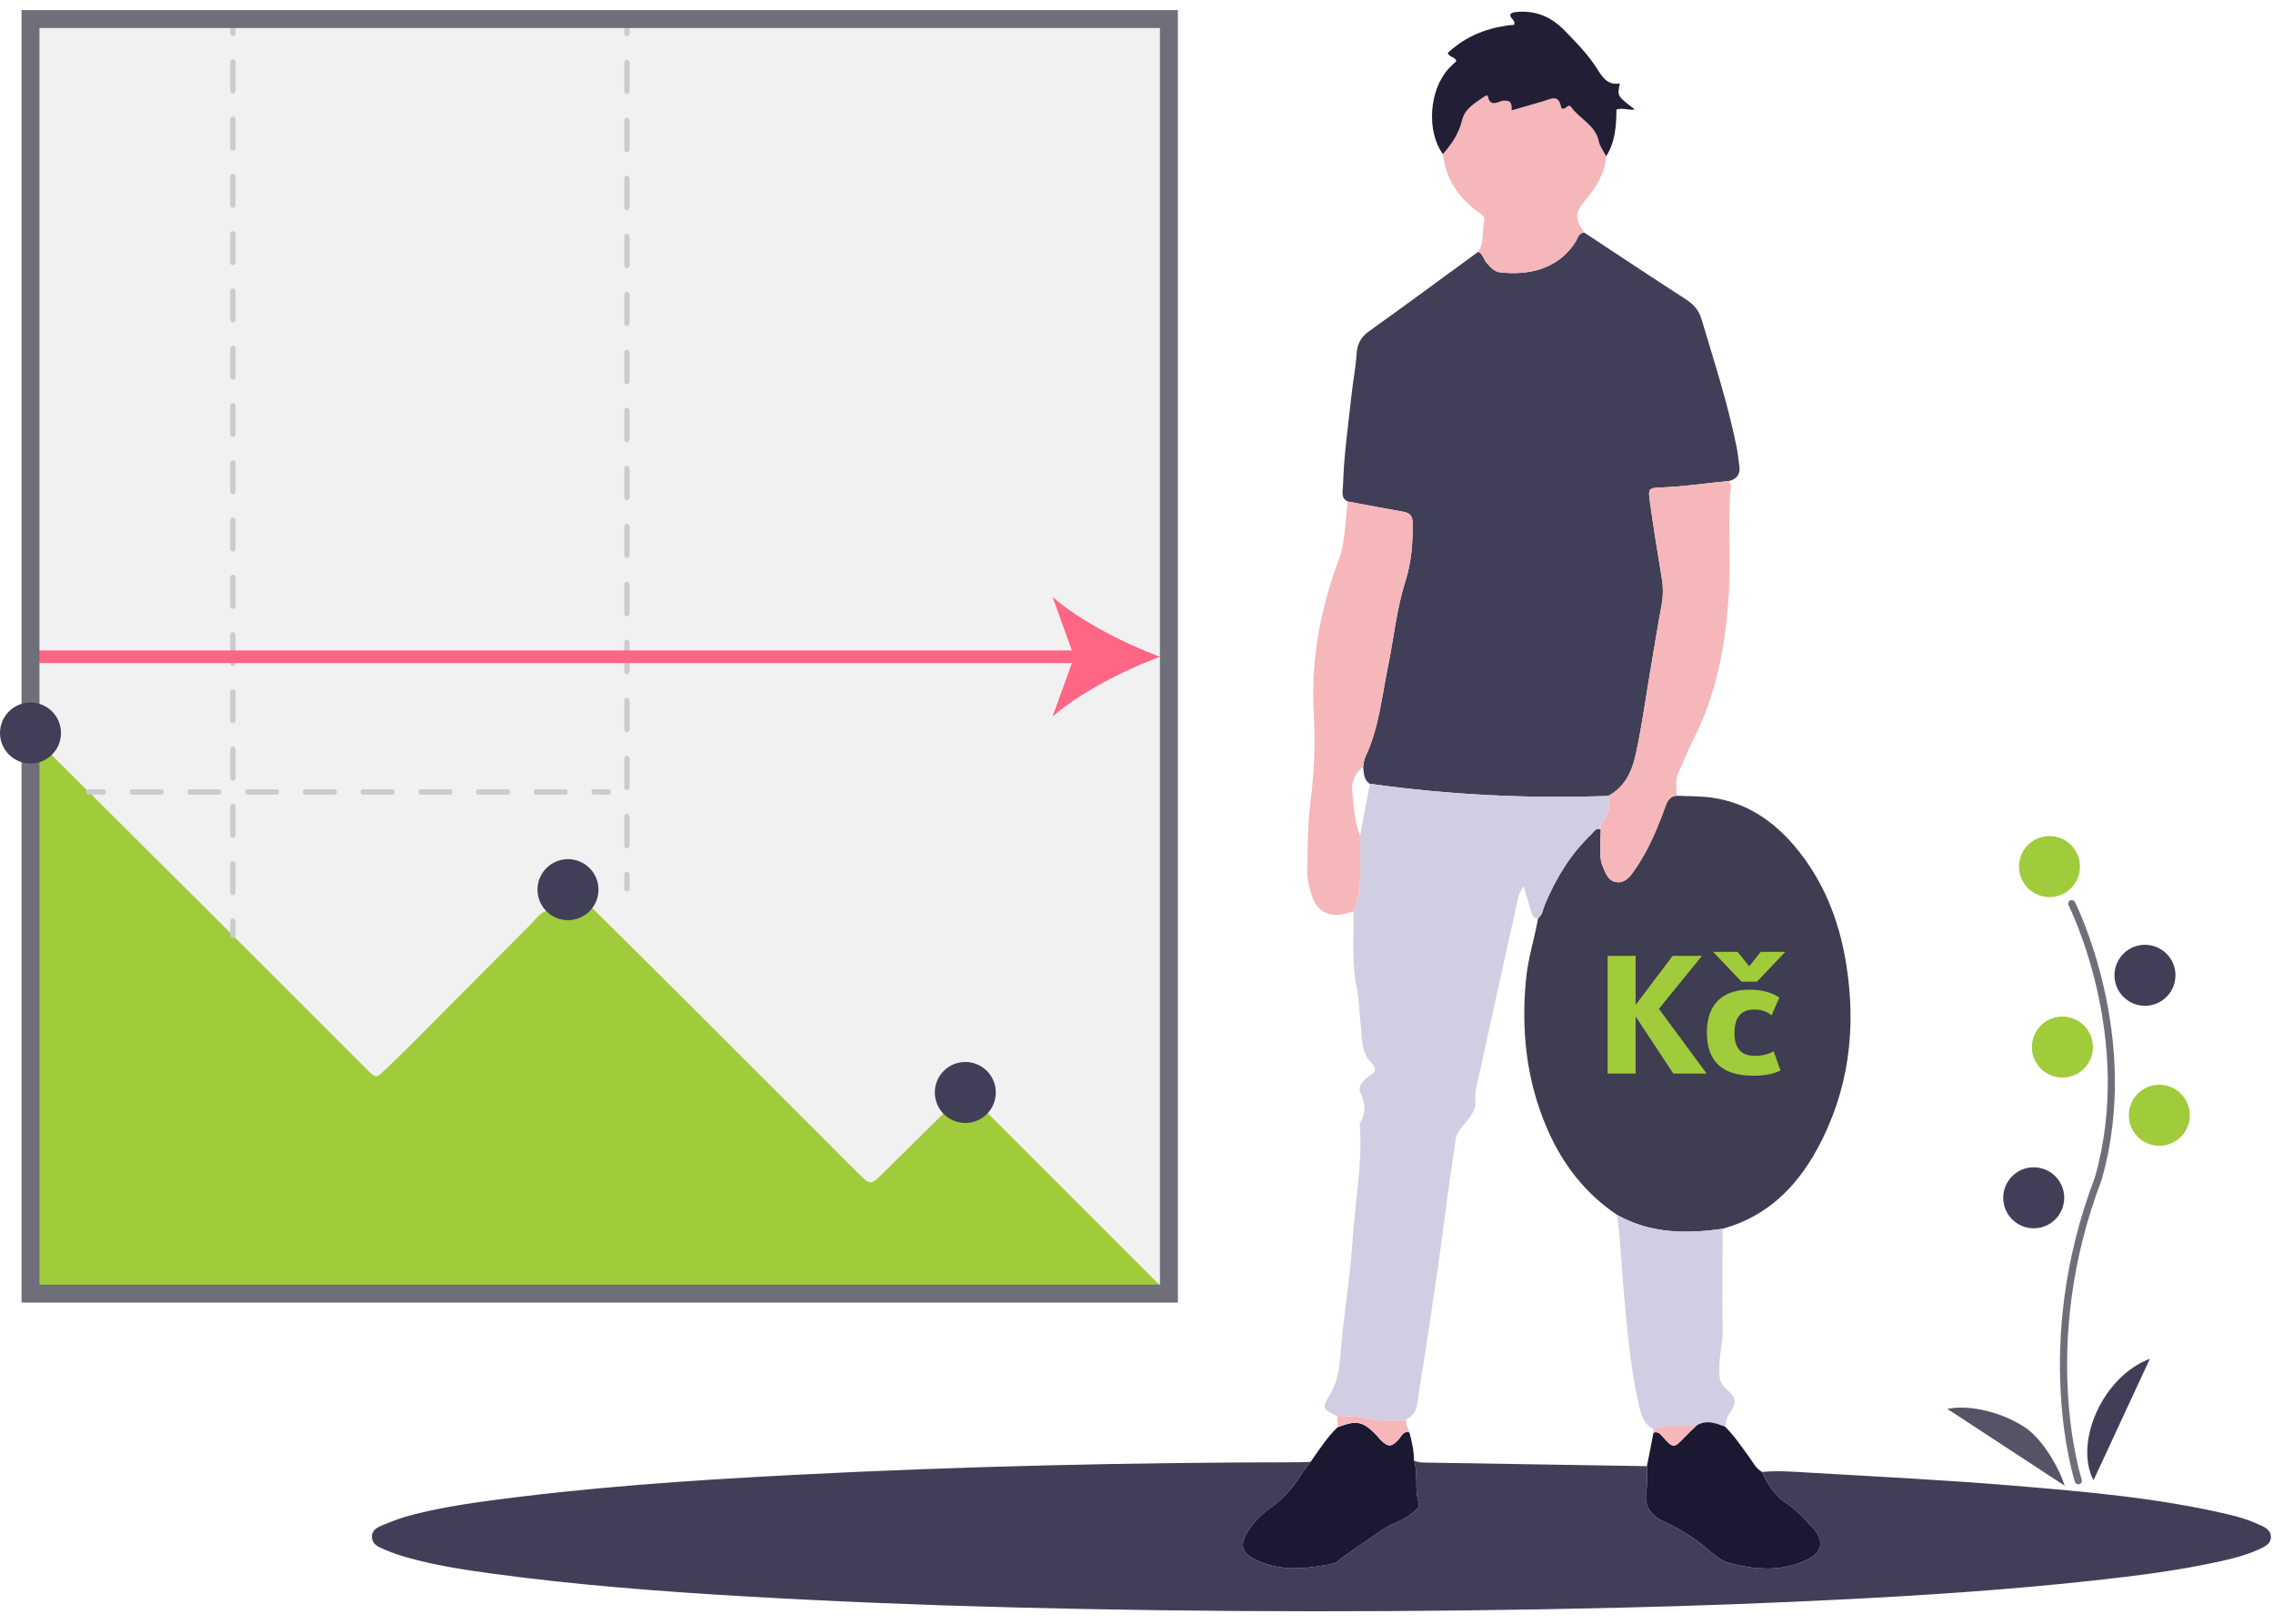 <?xml version="1.0" encoding="UTF-8"?> <svg xmlns:xlink="http://www.w3.org/1999/xlink" xmlns="http://www.w3.org/2000/svg" version="1.1" id="Layer_1" x="0px" y="0px" viewBox="0 0 700 500" style="enable-background: new 0 0 700 500"><style type="text/css">.st0{opacity:0.1;fill:#6F6F79;} .st1{fill:#413F58;} .st2{fill:#403F57;} .st3{fill:#3E3D51;} .st4{fill:#D1CEE3;} .st5{fill:#F6B7BA;} .st6{fill:#1B1832;} .st7{fill:#221E36;} .st8{fill:#555365;} .st9{fill:#A0CB3A;} .st10{fill:#6F6F79;} .st11{fill:#CCCCCC;} .st12{fill:none;stroke:#6F6F79;stroke-width:3;stroke-linecap:round;stroke-miterlimit:10;stroke-dasharray:15;} .st13{fill:#FF6584;}</style><rect x="9.139" y="5.783" class="st0" width="351.358" height="392.821"></rect><path class="st1" d="M542.645,453.259c4.899-0.472,9.798-0.062,14.674,0.222c20.92,1.218,41.858,2.268,62.737,4.002 c22.208,1.844,44.446,3.735,66.231,8.864c2.964,0.698,5.889,1.525,8.657,2.792c1.96,0.898,4.494,1.675,4.4,4.281 c-0.082,2.278-2.412,3.089-4.246,3.91c-3.401,1.522-6.998,2.474-10.622,3.29c-13.205,2.972-26.613,4.641-40.048,6.106 c-25.039,2.73-50.163,4.437-75.307,5.711c-23.968,1.215-47.953,2.108-71.95,2.664c-62.033,1.437-124.06,1.442-186.091-0.153 c-27.375-0.704-54.732-1.809-82.066-3.399c-25.808-1.501-51.587-3.488-77.22-6.955c-8.863-1.199-17.72-2.56-26.357-4.989 c-2.27-0.639-4.533-1.38-6.69-2.321c-1.809-0.789-4.087-1.512-4.2-3.915c-0.118-2.498,2.16-3.26,3.985-4.012 c2.645-1.089,5.355-2.092,8.121-2.806c7.034-1.817,14.191-3.092,21.381-4.087c32.166-4.45,64.525-6.649,96.935-8.319 c51.666-2.663,103.365-3.819,155.095-3.867c1.182-0.001,2.364-0.082,3.547-0.126c-0.991,1.343-2.074,2.63-2.956,4.042 c-2.526,4.039-5.565,7.482-9.545,10.253c-2.577,1.794-4.919,4.127-6.647,6.866c-2.851,4.521-2.209,6.925,2.619,9.158 c7.75,3.584,15.756,2.601,23.731,0.929c0.897-0.188,1.626-1.138,2.451-1.71c4.282-2.969,8.536-5.979,12.866-8.876 c2.643-1.769,5.854-2.517,8.372-4.568c1.195-0.974,2.872-1.946,2.376-3.55c-1.32-4.27-0.052-8.766-1.435-12.983 c1.076,0.583,2.242,0.643,3.435,0.662c22.771,0.358,45.541,0.729,68.312,1.098c-0.036,2.53,0.241,5.112-0.175,7.578 c-0.858,5.089,1.694,7.828,5.894,9.745c4.308,1.965,8.3,4.426,11.989,7.43c2.338,1.904,4.729,4.298,7.48,5.032 c7.875,2.101,15.953,2.786,23.71-0.755c5.251-2.397,5.946-6.03,1.957-10.311c-2.4-2.575-4.79-5.172-7.783-7.179 C546.709,460.629,544.332,457.176,542.645,453.259z"></path><path class="st2" d="M487.925,71.644c10.428,6.866,20.822,13.784,31.309,20.557c2.387,1.542,3.943,3.307,4.784,6.122 c3.96,13.248,8.242,26.404,10.921,40c0.325,1.65,0.422,3.343,0.695,5.005c0.432,2.626-0.659,4.191-3.203,4.808 c-6.862,0.594-13.674,1.698-20.577,1.952c-4.176,0.153-4.327,0.31-3.747,4.433c1.102,7.831,2.343,15.645,3.651,23.444 c0.482,2.874,0.454,5.649-0.077,8.516c-1.288,6.949-2.399,13.93-3.583,20.898c-1.41,8.295-2.529,16.655-4.338,24.862 c-1.143,5.185-3.297,10.157-8.523,12.853c-24.564,0.9-49.02-0.342-73.365-3.736c-1.988-1.223-1.8-3.314-2.078-5.218 c0.2-0.989,0.209-2.069,0.631-2.952c4.217-8.821,5.074-18.468,7.004-27.859c1.798-8.749,2.642-17.723,5.346-26.244 c1.881-5.926,2.341-11.836,2.285-17.948c-0.022-2.449-0.965-3.221-3.106-3.589c-5.642-0.969-11.261-2.07-16.89-3.118 c-2.268-1.091-1.508-3.151-1.465-4.889c0.236-9.433,1.646-18.762,2.643-28.126c0.445-4.177,1.288-8.321,1.546-12.504 c0.194-3.144,1.403-5.19,3.986-7.03c11.234-8.003,22.319-16.215,33.459-24.351c1.535,0.687,1.669,2.44,2.689,3.532 c1.159,1.239,2.273,2.609,4.051,2.808c8.206,0.916,17.8-0.612,23.33-9.556C485.978,73.222,486.142,71.641,487.925,71.644z"></path><path class="st3" d="M516.294,245.03c3.702,0.187,7.446,0.083,11.097,0.618c10.344,1.516,18.516,6.955,25.179,14.789 c8.887,10.449,13.762,22.746,15.947,36.127c3.28,20.084,0.899,39.414-8.969,57.415c-6.466,11.796-15.608,20.712-29.02,24.393 c-11.239,1.604-22.256,1.514-32.526-4.266c-9.81-6.612-16.748-15.569-21.447-26.338c-6.514-14.929-8.16-30.539-6.556-46.621 c0.623-6.246,2.605-12.204,3.661-18.354c1.425-1.114,1.521-2.891,2.155-4.389c3.426-8.087,7.906-15.471,14.317-21.564 c0.767-0.729,1.343-2.069,2.845-1.444c-0.042,1.505-0.092,3.011-0.126,4.517c-0.053,2.35-0.208,4.711,0.765,6.949 c0.868,1.996,1.523,4.303,4.035,4.746c2.515,0.443,4.062-1.326,5.344-3.123c1.361-1.908,2.612-3.911,3.733-5.97 c2.494-4.58,4.442-9.416,6.205-14.312C513.564,246.457,514.326,245.196,516.294,245.03z"></path><path class="st4" d="M492.977,255.396c-1.502-0.625-2.077,0.714-2.845,1.444c-6.412,6.093-10.892,13.476-14.317,21.564 c-0.634,1.498-0.73,3.275-2.155,4.389c-1.21-0.007-1.727-0.678-2.034-1.809c-0.693-2.553-1.521-5.07-2.436-8.068 c-1.873,2.598-2,5.21-2.537,7.596c-3.831,17.014-7.497,34.065-11.275,51.091c-0.548,2.47-1.241,4.898-0.993,7.458 c0.193,1.983-0.723,3.434-1.794,5.051c-1.458,2.202-3.878,3.815-4.284,6.703c-0.653,4.644-1.388,9.277-2.026,13.922 c-1.141,8.3-2.161,16.616-3.367,24.906c-1.88,12.928-3.797,25.852-5.872,38.749c-0.511,3.178-0.249,6.925-4.016,8.689 c-3.953,0.741-7.953,0.675-11.799-0.273c-3.164-0.78-6.285-0.78-9.457-0.773c-4.348-1.966-4.777-2.517-2.474-6.144 c2.653-4.178,3.228-8.632,3.586-13.404c0.601-8.022,1.766-16.002,2.712-23.998c0.454-3.836,0.745-7.717,1.016-11.537 c0.795-11.227,2.882-22.384,2.224-33.704c-0.029-0.505-0.193-1.13,0.032-1.5c1.873-3.083,1.605-5.949,0.108-9.234 c-1.047-2.299,1.163-4.114,2.97-5.335c1.946-1.314,1.997-2.345,0.384-3.93c-3.342-3.285-2.789-7.83-3.302-11.881 c-0.461-3.644-0.384-7.367-1.165-11.007c-1.681-7.832-0.869-15.786-1.067-23.689c2.408-5.555,2.17-11.427,2.078-17.285 c-0.032-2.019-0.017-4.038-0.023-6.057c1.008-5.325,2.015-10.649,3.023-15.973c24.346,3.394,48.801,4.635,73.361,3.736 c1.22,3.569-0.456,6.394-2.353,9.163C492.883,254.652,492.977,255.396,492.977,255.396z"></path><path class="st5" d="M418.849,257.33c0.006,2.019-0.009,4.038,0.023,6.057c0.093,5.857,0.331,11.73-2.078,17.285 c-0.647,0.174-1.296,0.343-1.94,0.526c-5.422,1.542-9.324-0.387-10.986-5.773c-0.732-2.374-1.368-4.817-1.305-7.415 c0.166-6.884,0.093-13.733,0.964-20.631c1.135-8.986,1.615-18.098,1.07-27.184c-0.993-16.563,1.945-32.455,7.704-47.928 c2.135-5.734,1.917-11.88,2.759-17.838c5.633,1.05,11.253,2.151,16.895,3.12c2.141,0.368,3.083,1.14,3.106,3.589 c0.056,6.112-0.404,12.021-2.285,17.948c-2.705,8.521-3.548,17.495-5.346,26.244c-1.93,9.391-2.786,19.038-7.004,27.859 c-0.422,0.883-0.43,1.963-0.631,2.952c-2.442,1.695-3.593,4.762-3.387,6.979C416.846,247.859,417.062,252.769,418.849,257.33z"></path><path class="st5" d="M492.88,254.256c1.897-2.768,3.573-5.594,2.353-9.163c5.231-2.696,7.385-7.668,8.528-12.853 c1.809-8.207,2.928-16.567,4.338-24.862c1.184-6.968,2.295-13.949,3.583-20.898c0.531-2.866,0.559-5.642,0.077-8.516 c-1.308-7.8-2.549-15.613-3.651-23.444c-0.58-4.123-0.429-4.28,3.747-4.433c6.903-0.253,13.715-1.357,20.577-1.952 c0.226,0.448,0.691,0.922,0.646,1.34c-1.17,10.911,0.042,21.871-0.623,32.777c-0.968,15.856-3.639,31.348-11.071,45.678 c-1.624,3.131-2.793,6.495-4.371,9.652c-1.223,2.447-0.631,4.954-0.718,7.447c-1.969,0.165-2.731,1.427-3.36,3.172 c-1.763,4.896-3.711,9.732-6.205,14.312c-1.121,2.059-2.372,4.062-3.733,5.97c-1.283,1.797-2.83,3.566-5.344,3.123 c-2.513-0.443-3.167-2.75-4.035-4.746c-0.974-2.238-0.818-4.6-0.765-6.949c0.034-1.506,0.083-3.012,0.126-4.517 C492.977,255.396,492.807,254.405,492.88,254.256z"></path><path class="st5" d="M487.925,71.644c-1.783-0.003-1.947,1.578-2.622,2.669c-5.529,8.943-15.123,10.471-23.33,9.556 c-1.778-0.199-2.892-1.568-4.051-2.808c-1.021-1.092-1.154-2.845-2.689-3.532c1.978-2.939,1.113-6.453,1.859-9.655 c0.352-1.511-1.565-2.324-2.754-3.242c-5.65-4.366-9.159-10.006-9.989-17.188c2.741-3.046,4.934-6.363,5.928-10.445 c0.872-3.583,3.981-5.283,6.753-7.191c0.337-0.232,1.046-0.802,1.206-0.047c0.747,3.535,3.325,1.359,4.753,1.248 c2.525-0.197,2.579,1.064,2.538,2.985c3.359-0.974,6.583-1.906,9.806-2.843c2.174-0.632,4.625-2.252,5.389,1.71 c0.181,0.94,0.897,0.675,1.509,0.275c0.515-0.336,1.038-0.981,1.647-0.131c2.633,3.678,7.489,5.515,8.51,10.589 c0.32,1.589,1.483,3.009,2.261,4.506c-0.358,5.298-3.088,9.512-6.323,13.426C484.995,65.554,484.851,67.17,487.925,71.644z"></path><path class="st4" d="M498.001,374.106c10.27,5.78,21.287,5.87,32.526,4.266c-0.031,10.285-0.224,20.574-0.017,30.855 c0.086,4.256-1.097,8.327-1.054,12.543c0.024,2.387,0.139,4.341,2.378,6.136c3.106,2.49,3.027,4.172,0.613,7.604 c-0.844,1.2-0.876,2.509-1.216,3.789c-2.899-1.072-5.795-2.237-8.799-0.302c-4.45,0.183-8.974-0.54-13.302,1.1 c-2.409-1.326-3.439-3.513-4.072-6.084c-2.9-11.779-3.859-23.833-4.971-35.848C499.345,390.152,499.13,382.09,498.001,374.106z"></path><path class="st6" d="M522.433,438.997c3.003-1.935,5.899-0.77,8.798,0.302c2.892,2.833,5.122,6.189,7.489,9.441 c1.174,1.613,2.068,3.491,3.925,4.518c1.687,3.917,4.064,7.37,7.616,9.751c2.994,2.007,5.384,4.604,7.783,7.179 c3.989,4.28,3.294,7.914-1.957,10.311c-7.758,3.541-15.835,2.856-23.71,0.755c-2.751-0.734-5.142-3.128-7.48-5.032 c-3.69-3.004-7.681-5.465-11.989-7.43c-4.201-1.916-6.752-4.655-5.894-9.745c0.416-2.466,0.139-5.048,0.175-7.578 c0.678-3.439,1.356-6.878,2.034-10.316c1.089-0.353,1.772,0.068,2.529,0.928c3.562,4.049,3.682,4.011,7.141,0.38 C520.031,441.268,521.25,440.15,522.433,438.997z"></path><path class="st6" d="M435.441,449.711c1.382,4.217,0.115,8.714,1.435,12.983c0.496,1.604-1.181,2.576-2.376,3.55 c-2.517,2.051-5.728,2.8-8.372,4.568c-4.33,2.897-8.585,5.907-12.866,8.876c-0.824,0.572-1.554,1.522-2.451,1.71 c-7.975,1.673-15.982,2.656-23.731-0.929c-4.827-2.233-5.469-4.637-2.619-9.158c1.727-2.739,4.07-5.072,6.647-6.866 c3.98-2.771,7.019-6.214,9.545-10.253c0.883-1.412,1.965-2.698,2.956-4.042c2.636-3.668,5.009-7.543,8.339-10.671 c6.001-2.293,7.868-1.862,12.343,2.861c0.343,0.362,0.607,0.805,0.966,1.148c2.27,2.164,3.215,2.144,5.387-0.129 c0.969-1.014,1.387-2.827,3.398-2.279C434.795,443.912,435.463,446.756,435.441,449.711z"></path><path class="st7" d="M494.648,48.1c-0.777-1.497-1.941-2.917-2.261-4.506c-1.021-5.074-5.877-6.912-8.51-10.589 c-0.608-0.85-1.132-0.205-1.647,0.131c-0.612,0.4-1.327,0.665-1.509-0.275c-0.764-3.962-3.215-2.342-5.389-1.71 c-3.223,0.936-6.446,1.869-9.806,2.843c0.041-1.922-0.013-3.183-2.538-2.985c-1.428,0.111-4.006,2.287-4.753-1.248 c-0.16-0.756-0.869-0.186-1.206,0.047c-2.771,1.908-5.88,3.609-6.753,7.191c-0.994,4.083-3.187,7.399-5.928,10.445 c-5.062-6.942-4.271-19.568,1.665-26.184c0.783-0.873,1.68-1.643,2.492-2.429c-0.386-1.425-2.105-1.07-2.666-2.513 c5.692-5.34,12.697-8.024,20.447-8.676c0.607-1.683-1.62-1.845-1.047-3.422c0.115-0.051,0.546-0.362,1.012-0.427 c6.152-0.861,11.297,1.185,15.558,5.571c3.647,3.753,7.339,7.499,10.132,11.952c1.653,2.636,3.272,5.015,6.927,4.369 c-0.865,3.875-0.865,3.875,4.632,8.02c-2.103,0.302-3.811-0.613-5.701,0.031C497.773,38.655,497.474,43.677,494.648,48.1z"></path><path class="st8" d="M635.854,457.507c-12.472-8.168-24.152-15.816-36.143-23.668c7.439-1.486,17.963,1.359,24.909,6.398 C629.718,444.301,634.25,452.369,635.854,457.507z"></path><path class="st1" d="M644.726,455.829c-6.032-11.585,2.727-31.909,17.364-37.431C656.184,431.129,650.523,443.334,644.726,455.829z"></path><path class="st5" d="M434.043,441.082c-2.012-0.548-2.429,1.265-3.398,2.279c-2.172,2.272-3.118,2.292-5.387,0.129 c-0.36-0.343-0.623-0.785-0.966-1.148c-4.475-4.723-6.343-5.154-12.343-2.861c-0.06-1.148-0.118-2.297-0.177-3.446 c3.172-0.007,6.294-0.007,9.457,0.773c3.846,0.948,7.846,1.014,11.799,0.272C432.763,438.566,433.675,439.755,434.043,441.082z"></path><path class="st5" d="M509.222,441.154c-0.03-0.353-0.061-0.705-0.092-1.057c4.328-1.64,8.852-0.916,13.302-1.099 c-1.182,1.153-2.401,2.27-3.54,3.465c-3.459,3.631-3.579,3.669-7.141-0.38C510.994,441.222,510.311,440.801,509.222,441.154z"></path><path class="st9" d="M15.354,231.938c15.905,15.825,31.826,31.633,47.711,47.478c16.247,16.206,32.459,32.449,48.686,48.675 c0.477,0.477,0.944,0.966,1.433,1.431c2.642,2.512,2.663,2.53,5.185,0.116c3.046-2.916,6.098-5.827,9.073-8.814 c12.012-12.059,23.975-24.168,36.015-36.199c1.629-1.627,2.897-3.807,5.441-4.304c4.559,1.929,9.006,2.411,13.129-1.072 c9.692,9.624,19.402,19.23,29.073,28.876c14.688,14.65,29.35,29.326,44.022,43.992c3.102,3.1,6.164,6.241,9.307,9.299 c3.697,3.596,3.728,3.567,7.552-0.206c6.245-6.162,12.487-12.326,18.73-18.491c4.436,2.691,8.813,2.871,13.111-0.311 c17.424,17.424,34.851,34.845,52.264,52.28c1.176,1.177,2.687,2.092,3.201,3.829c-0.005,0.295-0.06,0.581-0.165,0.857 c-2.872-0.03-5.743-0.086-8.614-0.086c-111.491-0.004-222.982-0.002-334.474-0.01c-2.193,0-4.385-0.105-6.578-0.163 c-0.062-2.022-0.177-4.043-0.178-6.065c-0.011-51.753-0.01-103.505-0.006-155.258c0-1.179,0.068-2.358,0.104-3.536 C11.59,234.053,13.437,232.906,15.354,231.938z"></path><path class="st10" d="M640.052,457.084c-0.463,0-0.894-0.292-1.048-0.755c-0.139-0.415-13.607-42.098,6.109-93.662 c12.391-43.133-7.87-83.492-8.076-83.894c-0.278-0.543-0.064-1.21,0.479-1.487c0.544-0.281,1.209-0.065,1.487,0.479 c0.21,0.41,20.871,41.519,8.203,85.602c-19.45,50.879-6.242,91.854-6.106,92.263c0.192,0.578-0.121,1.204-0.7,1.397 C640.286,457.066,640.168,457.084,640.052,457.084z"></path><circle class="st9" cx="631.167" cy="266.845" r="9.393"></circle><circle class="st9" cx="635.155" cy="322.424" r="9.393"></circle><circle class="st9" cx="664.993" cy="343.421" r="9.393"></circle><circle class="st1" cx="626.314" cy="368.839" r="9.393"></circle><circle class="st1" cx="660.572" cy="300.321" r="9.393"></circle><g><path class="st9" d="M495.084,330.581v-36.246h8.628v15.098l11.404-15.098h9.024l-13.264,16.313l14.702,19.933h-10.264 l-11.603-17.578v17.578H495.084z"></path><path class="st9" d="M546.23,323.738l2.107,5.925c-2.231,1.058-4.983,1.587-8.256,1.587c-4.81,0-8.38-1.058-10.71-3.173 c-2.479-2.248-3.719-5.603-3.719-10.066c0-4.512,1.24-7.909,3.719-10.19c2.248-2.049,5.437-3.074,9.57-3.074 c3.521,0,6.537,0.802,9.049,2.405l-2.43,5.529c-1.306-1.206-3.091-1.81-5.355-1.81c-4.033,0-6.049,2.43-6.049,7.289 c0,4.645,2.083,6.967,6.248,6.967C542.569,325.127,544.511,324.664,546.23,323.738z M538.693,297.558l3.57-4.463h7.562 l-8.752,9.198h-4.76l-8.752-9.198h7.562L538.693,297.558z"></path></g><circle class="st1" cx="297.283" cy="336.406" r="9.393"></circle><circle class="st1" cx="174.917" cy="273.953" r="9.393"></circle><g><path class="st11" d="M71.722,11.114c-0.458,0-0.829-0.371-0.829-0.829v-4.42c0-0.458,0.371-0.829,0.829-0.829 s0.829,0.371,0.829,0.829v4.42C72.551,10.743,72.18,11.114,71.722,11.114z"></path><path class="st11" d="M71.722,275.648c-0.458,0-0.829-0.371-0.829-0.829v-8.817c0-0.458,0.371-0.829,0.829-0.829 s0.829,0.371,0.829,0.829v8.817C72.551,275.277,72.18,275.648,71.722,275.648z M71.722,258.013c-0.458,0-0.829-0.371-0.829-0.829 v-8.817c0-0.458,0.371-0.829,0.829-0.829s0.829,0.371,0.829,0.829v8.817C72.551,257.642,72.18,258.013,71.722,258.013z M71.722,240.377c-0.458,0-0.829-0.371-0.829-0.829v-8.818c0-0.458,0.371-0.829,0.829-0.829s0.829,0.371,0.829,0.829v8.818 C72.551,240.006,72.18,240.377,71.722,240.377z M71.722,222.742c-0.458,0-0.829-0.371-0.829-0.829v-8.818 c0-0.458,0.371-0.829,0.829-0.829s0.829,0.371,0.829,0.829v8.818C72.551,222.371,72.18,222.742,71.722,222.742z M71.722,205.106 c-0.458,0-0.829-0.371-0.829-0.829v-8.818c0-0.458,0.371-0.829,0.829-0.829s0.829,0.371,0.829,0.829v8.818 C72.551,204.735,72.18,205.106,71.722,205.106z M71.722,187.471c-0.458,0-0.829-0.371-0.829-0.829v-8.818 c0-0.458,0.371-0.829,0.829-0.829s0.829,0.371,0.829,0.829v8.818C72.551,187.1,72.18,187.471,71.722,187.471z M71.722,169.835 c-0.458,0-0.829-0.371-0.829-0.829v-8.818c0-0.458,0.371-0.829,0.829-0.829s0.829,0.371,0.829,0.829v8.818 C72.551,169.464,72.18,169.835,71.722,169.835z M71.722,152.199c-0.458,0-0.829-0.371-0.829-0.829v-8.817 c0-0.458,0.371-0.829,0.829-0.829s0.829,0.371,0.829,0.829v8.817C72.551,151.828,72.18,152.199,71.722,152.199z M71.722,134.563 c-0.458,0-0.829-0.371-0.829-0.829v-8.817c0-0.458,0.371-0.829,0.829-0.829s0.829,0.371,0.829,0.829v8.817 C72.551,134.192,72.18,134.563,71.722,134.563z M71.722,116.928c-0.458,0-0.829-0.371-0.829-0.829v-8.818 c0-0.458,0.371-0.829,0.829-0.829s0.829,0.371,0.829,0.829v8.818C72.551,116.557,72.18,116.928,71.722,116.928z M71.722,99.292 c-0.458,0-0.829-0.371-0.829-0.829v-8.818c0-0.458,0.371-0.829,0.829-0.829s0.829,0.371,0.829,0.829v8.818 C72.551,98.921,72.18,99.292,71.722,99.292z M71.722,81.657c-0.458,0-0.829-0.371-0.829-0.829V72.01 c0-0.458,0.371-0.829,0.829-0.829s0.829,0.371,0.829,0.829v8.818C72.551,81.286,72.18,81.657,71.722,81.657z M71.722,64.021 c-0.458,0-0.829-0.371-0.829-0.829v-8.818c0-0.458,0.371-0.829,0.829-0.829s0.829,0.371,0.829,0.829v8.818 C72.551,63.65,72.18,64.021,71.722,64.021z M71.722,46.385c-0.458,0-0.829-0.371-0.829-0.829v-8.818 c0-0.458,0.371-0.829,0.829-0.829s0.829,0.371,0.829,0.829v8.818C72.551,46.014,72.18,46.385,71.722,46.385z M71.722,28.75 c-0.458,0-0.829-0.371-0.829-0.829v-8.818c0-0.458,0.371-0.829,0.829-0.829s0.829,0.371,0.829,0.829v8.818 C72.551,28.379,72.18,28.75,71.722,28.75z"></path><path class="st11" d="M71.722,288.887c-0.458,0-0.829-0.371-0.829-0.829v-4.42c0-0.458,0.371-0.829,0.829-0.829 s0.829,0.371,0.829,0.829v4.42C72.551,288.516,72.18,288.887,71.722,288.887z"></path></g><g><path class="st11" d="M193.073,11.114c-0.458,0-0.829-0.371-0.829-0.829v-4.42c0-0.458,0.371-0.829,0.829-0.829 c0.458,0,0.829,0.371,0.829,0.829v4.42C193.902,10.743,193.531,11.114,193.073,11.114z"></path><path class="st11" d="M193.073,261.177c-0.458,0-0.829-0.371-0.829-0.829v-8.931c0-0.458,0.371-0.829,0.829-0.829 c0.458,0,0.829,0.371,0.829,0.829v8.931C193.902,260.806,193.531,261.177,193.073,261.177z M193.073,243.315 c-0.458,0-0.829-0.371-0.829-0.829v-8.931c0-0.458,0.371-0.829,0.829-0.829c0.458,0,0.829,0.371,0.829,0.829v8.931 C193.902,242.944,193.531,243.315,193.073,243.315z M193.073,225.454c-0.458,0-0.829-0.371-0.829-0.829v-8.931 c0-0.458,0.371-0.829,0.829-0.829c0.458,0,0.829,0.371,0.829,0.829v8.931C193.902,225.083,193.531,225.454,193.073,225.454z M193.073,207.592c-0.458,0-0.829-0.371-0.829-0.829v-8.931c0-0.458,0.371-0.829,0.829-0.829c0.458,0,0.829,0.371,0.829,0.829 v8.931C193.902,207.221,193.531,207.592,193.073,207.592z M193.073,189.731c-0.458,0-0.829-0.371-0.829-0.829v-8.931 c0-0.458,0.371-0.829,0.829-0.829c0.458,0,0.829,0.371,0.829,0.829v8.931C193.902,189.36,193.531,189.731,193.073,189.731z M193.073,171.869c-0.458,0-0.829-0.371-0.829-0.829v-8.931c0-0.458,0.371-0.829,0.829-0.829c0.458,0,0.829,0.371,0.829,0.829 v8.931C193.902,171.497,193.531,171.869,193.073,171.869z M193.073,154.008c-0.458,0-0.829-0.371-0.829-0.829v-8.931 c0-0.458,0.371-0.829,0.829-0.829c0.458,0,0.829,0.371,0.829,0.829v8.931C193.902,153.636,193.531,154.008,193.073,154.008z M193.073,136.146c-0.458,0-0.829-0.371-0.829-0.829v-8.931c0-0.458,0.371-0.829,0.829-0.829c0.458,0,0.829,0.371,0.829,0.829 v8.931C193.902,135.774,193.531,136.146,193.073,136.146z M193.073,118.285c-0.458,0-0.829-0.371-0.829-0.829v-8.931 c0-0.458,0.371-0.829,0.829-0.829c0.458,0,0.829,0.371,0.829,0.829v8.931C193.902,117.913,193.531,118.285,193.073,118.285z M193.073,100.423c-0.458,0-0.829-0.371-0.829-0.829v-8.931c0-0.458,0.371-0.829,0.829-0.829c0.458,0,0.829,0.371,0.829,0.829 v8.931C193.902,100.052,193.531,100.423,193.073,100.423z M193.073,82.561c-0.458,0-0.829-0.371-0.829-0.829v-8.931 c0-0.458,0.371-0.829,0.829-0.829c0.458,0,0.829,0.371,0.829,0.829v8.931C193.902,82.19,193.531,82.561,193.073,82.561z M193.073,64.7c-0.458,0-0.829-0.371-0.829-0.829V54.94c0-0.458,0.371-0.829,0.829-0.829c0.458,0,0.829,0.371,0.829,0.829v8.931 C193.902,64.328,193.531,64.7,193.073,64.7z M193.073,46.838c-0.458,0-0.829-0.371-0.829-0.829v-8.931 c0-0.458,0.371-0.829,0.829-0.829c0.458,0,0.829,0.371,0.829,0.829v8.931C193.902,46.467,193.531,46.838,193.073,46.838z M193.073,28.977c-0.458,0-0.829-0.371-0.829-0.829v-8.931c0-0.458,0.371-0.829,0.829-0.829c0.458,0,0.829,0.371,0.829,0.829v8.931 C193.902,28.605,193.531,28.977,193.073,28.977z"></path><path class="st11" d="M193.073,274.528c-0.458,0-0.829-0.371-0.829-0.829v-4.42c0-0.458,0.371-0.829,0.829-0.829 c0.458,0,0.829,0.371,0.829,0.829v4.42C193.902,274.157,193.531,274.528,193.073,274.528z"></path></g><g><path class="st11" d="M31.838,244.699h-4.42c-0.458,0-0.829-0.371-0.829-0.829c0-0.458,0.371-0.829,0.829-0.829h4.42 c0.458,0,0.829,0.371,0.829,0.829C32.667,244.327,32.296,244.699,31.838,244.699z"></path><path class="st11" d="M174.052,244.699h-8.888c-0.458,0-0.829-0.371-0.829-0.829c0-0.458,0.371-0.829,0.829-0.829h8.888 c0.458,0,0.829,0.371,0.829,0.829C174.881,244.327,174.51,244.699,174.052,244.699z M156.275,244.699h-8.888 c-0.458,0-0.829-0.371-0.829-0.829c0-0.458,0.371-0.829,0.829-0.829h8.888c0.458,0,0.829,0.371,0.829,0.829 C157.104,244.327,156.733,244.699,156.275,244.699z M138.499,244.699h-8.888c-0.458,0-0.829-0.371-0.829-0.829 c0-0.458,0.371-0.829,0.829-0.829h8.888c0.458,0,0.829,0.371,0.829,0.829C139.327,244.327,138.956,244.699,138.499,244.699z M120.722,244.699h-8.888c-0.458,0-0.829-0.371-0.829-0.829c0-0.458,0.371-0.829,0.829-0.829h8.888 c0.458,0,0.829,0.371,0.829,0.829C121.551,244.327,121.18,244.699,120.722,244.699z M102.945,244.699h-8.888 c-0.458,0-0.829-0.371-0.829-0.829c0-0.458,0.371-0.829,0.829-0.829h8.888c0.458,0,0.829,0.371,0.829,0.829 C103.774,244.327,103.403,244.699,102.945,244.699z M85.168,244.699H76.28c-0.458,0-0.829-0.371-0.829-0.829 c0-0.458,0.371-0.829,0.829-0.829h8.888c0.458,0,0.829,0.371,0.829,0.829C85.997,244.327,85.626,244.699,85.168,244.699z M67.392,244.699h-8.888c-0.458,0-0.829-0.371-0.829-0.829c0-0.458,0.371-0.829,0.829-0.829h8.888c0.458,0,0.829,0.371,0.829,0.829 C68.221,244.327,67.85,244.699,67.392,244.699z M49.615,244.699h-8.888c-0.458,0-0.829-0.371-0.829-0.829 c0-0.458,0.371-0.829,0.829-0.829h8.888c0.458,0,0.829,0.371,0.829,0.829C50.444,244.327,50.073,244.699,49.615,244.699z"></path><path class="st11" d="M187.361,244.699h-4.42c-0.458,0-0.829-0.371-0.829-0.829c0-0.458,0.371-0.829,0.829-0.829h4.42 c0.458,0,0.829,0.371,0.829,0.829C188.19,244.327,187.819,244.699,187.361,244.699z"></path></g><path class="st12" d="M347.847,266.845"></path><path class="st13" d="M357.218,202.235c-10.984-4.072-24.613-11.026-33.06-18.391l5.954,16.457H10.663 c-1.068,0-1.934,0.866-1.934,1.934c0,1.068,0.866,1.934,1.934,1.934h319.449l-5.954,16.461 C332.605,213.264,346.234,206.31,357.218,202.235z"></path><path class="st10" d="M362.743,401.113H6.631V3.102h356.113V401.113z M12.156,395.587h345.061V8.628H12.156V395.587z"></path><circle class="st1" cx="9.393" cy="225.718" r="9.393"></circle></svg> 